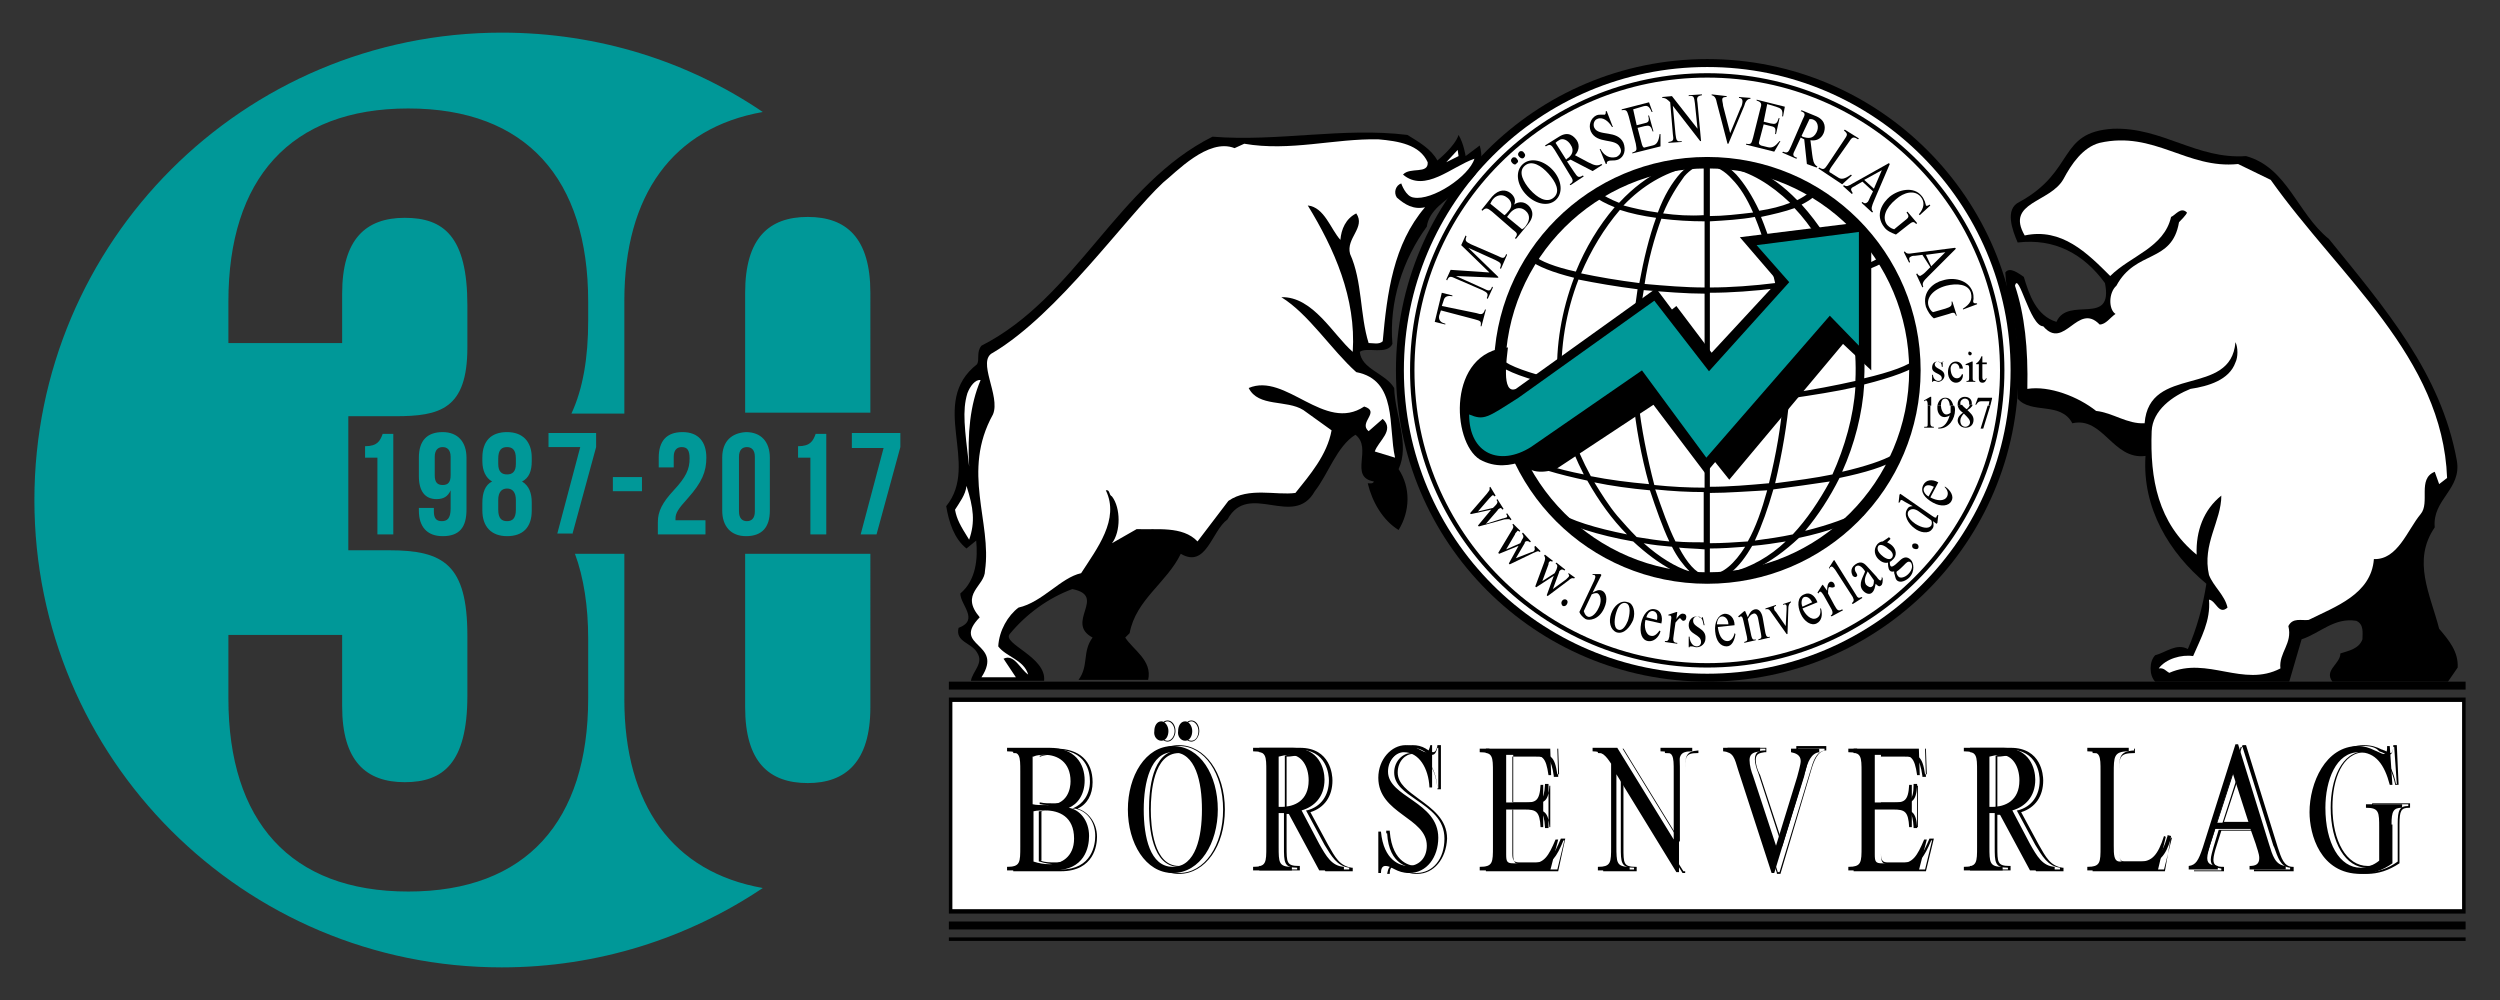<?xml version="1.0" encoding="utf-8"?>
<!-- Generator: Adobe Illustrator 21.1.0, SVG Export Plug-In . SVG Version: 6.00 Build 0)  -->
<svg version="1.1" id="Ebene_1" xmlns="http://www.w3.org/2000/svg" xmlns:xlink="http://www.w3.org/1999/xlink" x="0px" y="0px"
	 viewBox="0 0 283.5 113.4" style="enable-background:new 0 0 283.5 113.4;" xml:space="preserve">
<rect x="0" y="0" width="283.5" height="113.4" fill="#333333" stroke="none"/>
<style type="text/css">
	.st0{fill:#009898;}
	.st1{fill:#FFFFFF;}
	.st2{fill-rule:evenodd;clip-rule:evenodd;}
</style>
<g>
	<g>
		<g>
			<path class="st0" d="M84.5,33.2v13.6h14.2V33.2c0-6.2-2.7-8.6-7.1-8.6C87.2,24.6,84.5,27,84.5,33.2z M70.8,79.3V62.8h-5.6
				c1,2.7,1.5,6,1.5,9.6v6.8c0,13.9-7,21.9-20.4,21.9c-13.4,0-20.4-8-20.4-21.9v-7.2h12.9v8.1c0,6.2,2.7,8.6,7.1,8.6
				c4.3,0,7.1-2.1,7.1-9.8v-6.8c0-8.1-2.7-9.7-8.9-9.7h-4.6V47.2h5.3c5.1,0,8.2-0.8,8.2-7.8v-4.8c0-7.8-2.7-9.9-7.1-9.9
				c-4.4,0-7.1,2.4-7.1,8.6v5.6H25.9v-4.7c0-13.9,7-21.9,20.4-21.9c13.4,0,20.4,8,20.4,21.9v2.2c0,4.2-0.6,7.7-1.9,10.5h6V34.1
				c0-12,5.5-19.6,15.7-21.4c-8.4-5.7-18.6-9-29.6-9c-29.3,0-53,23.7-53,53s23.7,53,53,53c10.9,0,21.1-3.3,29.6-9
				C76.3,98.9,70.8,91.3,70.8,79.3z M84.5,80.2c0,6.2,2.7,8.6,7.1,8.6c4.3,0,7.1-2.4,7.1-8.6V62.8H84.5V80.2z M81.9,51.9v6
				c0,1.8,1,2.9,2.7,2.9c1.8,0,2.7-1,2.7-2.9v-6c0-1.8-1-2.9-2.7-2.9C82.9,49.1,81.9,50.1,81.9,51.9z M85.6,51.8V58
				c0,0.8-0.4,1.1-0.9,1.1s-0.9-0.3-0.9-1.1v-6.2c0-0.8,0.4-1.1,0.9-1.1S85.6,51,85.6,51.8z M60.3,52.3v-0.4c0-1.8-1-2.9-2.8-2.9
				c-1.8,0-2.8,1-2.8,2.9v0.4c0,1.1,0.4,1.9,1.1,2.3v0c-0.8,0.4-1.1,1.3-1.1,2.4v0.9c0,1.8,1,2.9,2.8,2.9c1.8,0,2.8-1,2.8-2.9V57
				c0-1.1-0.3-1.9-1.1-2.4v0C60,54.2,60.3,53.4,60.3,52.3z M58.5,57.8c0,1-0.4,1.3-1,1.3s-1-0.3-1-1.3v-1.1c0-0.9,0.4-1.3,1-1.3
				c0.6,0,1,0.4,1,1.3V57.8z M58.5,52.6c0,0.9-0.4,1.2-1,1.2c-0.6,0-1-0.3-1-1.2V52c0-1,0.4-1.3,1-1.3s1,0.3,1,1.3V52.6z M96.6,49.2
				v1.6h3.6l-2.6,9.8h1.8l2.7-9.9v-1.6H96.6z M44.6,60.6V49.2h-1.2c-0.3,0.8-0.6,1.4-2,1.4v1.3h1.4v8.7H44.6z M93.7,60.6V49.2h-1.2
				c-0.3,0.8-0.6,1.4-2,1.4v1.3h1.4v8.7H93.7z M80.1,51.9c0-1.8-0.9-2.9-2.7-2.9c-1.8,0-2.7,1-2.7,2.9V53h1.7v-1.2
				c0-0.8,0.4-1.1,0.9-1.1c0.6,0,0.9,0.3,0.9,1.3c0,1.2-0.4,2.1-1.8,3.6c-1.3,1.4-1.8,2.4-1.8,3.6v1.4H80V59h-3.4c0-0.1,0-0.2,0-0.2
				c0-0.6,0.3-1.1,1.4-2.3C79.6,54.7,80.1,53.5,80.1,51.9z M47.5,57.6v0.3c0,1.8,0.9,2.9,2.7,2.9c1.9,0,2.7-1,2.7-3v-5.9
				c0-1.8-1-2.9-2.7-2.9c-1.8,0-2.7,1-2.7,2.9V54c0,1.7,0.7,2.6,2,2.6c0.8,0,1.3-0.3,1.6-1h0v2.1c0,1.1-0.4,1.4-1,1.4
				c-0.6,0-0.9-0.3-0.9-1.1v-0.4H47.5z M50.2,55c-0.6,0-0.9-0.3-0.9-1.1v-2.1c0-0.8,0.4-1.1,0.9-1.1s0.9,0.3,0.9,1.1v2.1
				C51.1,54.7,50.8,55,50.2,55z M64.9,60.6l2.7-9.9v-1.6h-5.4v1.6h3.6l-2.6,9.8H64.9z M69.5,55.7h3.3v-1.6h-3.3V55.7z"/>
		</g>
	</g>
	<g>
		<path d="M158.3,42c0-19.5,15.8-35.3,35.3-35.3c19.5,0,35.3,15.8,35.3,35.3c0,19.5-15.8,35.3-35.3,35.3
			C174.1,77.3,158.3,61.5,158.3,42L158.3,42z"/>
		<path class="st1" d="M159.2,42c0-19,15.4-34.4,34.4-34.4C212.6,7.6,228,23,228,42c0,19-15.4,34.4-34.4,34.4
			C174.6,76.4,159.2,61,159.2,42L159.2,42z"/>
		<path d="M193.6,8.3c-18.6,0-33.7,15.1-33.7,33.7c0,18.6,15.1,33.7,33.7,33.7c18.6,0,33.7-15.1,33.7-33.7
			C227.3,23.4,212.2,8.3,193.6,8.3z M193.6,75.2c-18.4,0-33.2-14.9-33.2-33.2c0-18.4,14.9-33.2,33.2-33.2
			c18.4,0,33.2,14.9,33.2,33.2C226.8,60.3,212,75.2,193.6,75.2z"/>
		<path d="M193.6,17.8c-13.4,0-24.2,10.8-24.2,24.2c0,13.4,10.8,24.2,24.2,24.2c13.4,0,24.2-10.8,24.2-24.2
			C217.8,28.6,207,17.8,193.6,17.8z M193.6,64.9c-12.7,0-22.9-10.3-22.9-22.9c0-12.7,10.3-22.9,22.9-22.9
			c12.7,0,22.9,10.3,22.9,22.9C216.5,54.6,206.3,64.9,193.6,64.9z"/>
		<path d="M193.6,65.8v-0.3V65.8c-2.5,0-5.5-1.7-8.4-4.4c-4-0.7-7.4-1.8-9-2.9l0.4-0.5c1.4,1,4.4,1.9,7.9,2.6
			c-1.7-1.7-3.2-3.8-4.5-6.1c-3.3-0.7-6.1-1.5-7.4-2.3l0.4-0.5c1.1,0.7,3.5,1.5,6.6,2.1c-1.6-3.1-2.8-6.6-3-10c0,0,0,0,0,0
			c-3.4-0.8-5.9-1.7-6.7-2.5l0.5-0.5c0.7,0.7,3,1.5,6.2,2.3c-0.2-3.9,0.5-7.9,1.9-11.6c-2.4-0.6-4.2-1.3-5-2l0.5-0.5
			c0.6,0.6,2.4,1.3,4.7,1.8c1.1-2.7,2.6-5.2,4.4-7.3c-1-0.4-1.8-0.8-2.3-1.3l0.5-0.5c0.5,0.5,1.3,0.9,2.3,1.3c0,0,0,0,0.1-0.1
			c3-3.2,6.5-4.9,10.1-4.9v0.3v-0.3c3.6,0,7,1.6,10,4.7c0.6-0.3,1.1-0.6,1.5-1l0.5,0.5c-0.4,0.4-0.9,0.7-1.5,1
			c1.9,2.1,3.6,4.7,4.8,7.5c2.2-0.5,3.8-1.2,4.4-1.8l0.5,0.5c-0.7,0.7-2.4,1.3-4.6,1.9c1.5,3.7,2.2,7.7,2,11.6
			c3-0.7,5.2-1.5,5.8-2.2l0.5,0.5c-0.7,0.7-3.1,1.6-6.3,2.4c-0.2,3.3-1.1,6.8-2.5,9.9c2.6-0.6,4.7-1.3,5.7-1.9l0.4,0.5
			c-1.2,0.8-3.5,1.5-6.4,2.1c-1.1,2.2-2.4,4.2-3.9,6c2.8-0.7,5-1.5,6.3-2.3l0.4,0.5c-1.4,0.9-4.1,1.9-7.4,2.6
			C200.8,64,197.4,65.8,193.6,65.8L193.6,65.8z M193.9,62.2v3c1.5-0.1,2.8-1.3,4-3.2C196.6,62.1,195.2,62.2,193.9,62.2L193.9,62.2z
			 M190.4,62.1c0.9,1.7,1.9,2.9,2.9,3.1v-2.9C192.3,62.2,191.3,62.2,190.4,62.1L190.4,62.1z M198.7,61.9c-0.7,1.2-1.5,2.3-2.4,3
			c2.3-0.6,4.4-1.8,6.2-3.5C201.3,61.6,200,61.8,198.7,61.9L198.7,61.9z M186.4,61.6c1.8,1.6,3.6,2.7,5.2,3.2
			c-0.7-0.7-1.4-1.6-2-2.8C188.5,61.9,187.4,61.8,186.4,61.6L186.4,61.6z M193.9,55.9v5.7c1.4,0,2.9-0.1,4.3-0.2
			c0.9-1.6,1.6-3.6,2.2-5.8C198.3,55.7,196,55.9,193.9,55.9L193.9,55.9z M190,61.4c1.1,0.1,2.2,0.1,3.2,0.1v-5.7
			c-1.8,0-3.6-0.1-5.5-0.3C188.5,57.8,189.2,59.8,190,61.4L190,61.4z M185.6,60.9c1.2,0.2,2.5,0.4,3.7,0.5c-0.8-1.7-1.5-3.7-2.2-5.8
			c-2.2-0.2-4.4-0.5-6.3-0.9c0.8,1.3,1.6,2.6,2.6,3.8C184.1,59.3,184.8,60.1,185.6,60.9L185.6,60.9z M201.1,55.5
			c-0.6,2.1-1.3,4.1-2.1,5.8c1.5-0.2,2.9-0.4,4.3-0.7c1.6-1.7,3-3.8,4.2-6C205.5,54.9,203.4,55.2,201.1,55.5L201.1,55.5z
			 M193.9,45.9v9.3c2.2,0,4.5-0.2,6.7-0.4c0.8-3.2,1.4-6.6,1.6-9.6C199.5,45.7,196.6,45.9,193.9,45.9L193.9,45.9z M187.6,55
			c1.9,0.2,3.8,0.3,5.7,0.3v-9.3c-2.4,0-4.9-0.2-7.5-0.5C186.1,48.5,186.8,51.9,187.6,55L187.6,55z M180.4,54c2,0.4,4.3,0.7,6.6,0.9
			c-0.9-3.2-1.5-6.6-1.8-9.6c-2.8-0.4-5.6-0.8-8-1.4C177.4,47.2,178.6,50.7,180.4,54L180.4,54z M202.9,45.2
			c-0.2,2.7-0.8,6.2-1.6,9.6c2.3-0.3,4.6-0.6,6.5-1c1.4-3.1,2.4-6.6,2.6-9.9C208.2,44.4,205.6,44.8,202.9,45.2L202.9,45.2z
			 M185.8,44.8c2.5,0.3,5.1,0.5,7.5,0.5v-12c-2.1,0-4.5-0.2-6.9-0.4C185.7,36.9,185.5,41.1,185.8,44.8
			C185.8,44.7,185.8,44.7,185.8,44.8L185.8,44.8z M193.9,33.2v12c2.7,0,5.6-0.3,8.4-0.6c0.3-3.7-0.1-7.9-0.9-11.9
			C198.9,33,196.3,33.2,193.9,33.2L193.9,33.2z M177.1,43.3c2.4,0.5,5.1,1.1,8,1.4c-0.3-3.6,0-7.9,0.6-11.9
			c-2.4-0.3-4.7-0.7-6.7-1.1C177.6,35.3,176.9,39.4,177.1,43.3L177.1,43.3z M202.1,32.7c0.8,3.9,1.1,8.1,0.8,11.9
			c2.7-0.4,5.3-0.9,7.5-1.4c0.2-3.9-0.5-7.9-2-11.6C206.6,32,204.4,32.4,202.1,32.7L202.1,32.7z M193.9,25.1v7.5
			c2.4,0,5-0.2,7.4-0.5c-0.6-2.7-1.4-5.3-2.3-7.5C197.4,24.9,195.6,25,193.9,25.1L193.9,25.1z M186.5,32.2c2.3,0.2,4.6,0.4,6.8,0.4
			v-7.5c-1.6,0-3.3-0.1-4.9-0.3C187.6,27,186.9,29.5,186.5,32.2L186.5,32.2z M179.3,31c1.9,0.4,4.2,0.8,6.6,1.1
			c0.5-2.7,1.1-5.2,1.9-7.4c-1.5-0.2-2.9-0.5-4.1-0.9C181.9,25.9,180.4,28.4,179.3,31L179.3,31z M199.7,24.6
			c0.9,2.2,1.7,4.8,2.3,7.5c2.3-0.3,4.4-0.6,6.2-1.1c-1.2-2.8-2.8-5.4-4.7-7.4C202.4,24,201.1,24.3,199.7,24.6L199.7,24.6z
			 M188.6,24.2c1.5,0.2,3,0.3,4.6,0.2v-5.7c-0.8,0.1-1.5,0.5-2.2,1.3C190.2,21.1,189.3,22.5,188.6,24.2L188.6,24.2z M193.9,18.8v5.7
			c1.5,0,3.2-0.2,4.9-0.4c-0.7-1.6-1.5-2.9-2.4-3.8C195.6,19.4,194.7,18.9,193.9,18.8L193.9,18.8z M184.1,23.3
			c1.1,0.3,2.4,0.6,3.9,0.8c0.7-1.9,1.6-3.4,2.6-4.5c0.2-0.2,0.5-0.5,0.7-0.6C188.8,19.6,186.3,21,184.1,23.3L184.1,23.3z M196,19
			c0.3,0.2,0.6,0.5,0.9,0.8c0.9,1,1.8,2.4,2.6,4.1c1.3-0.2,2.5-0.5,3.5-0.9C200.8,20.9,198.5,19.5,196,19L196,19z"/>
		<path d="M212.2,26.9v15.1L209,39l-12.9,15.4l-1.6-2l-1.1,1.3l-5.9-7.8l-10.9,7.2c-0.8,0.4-3.3,0.9-3.9-0.8
			c-1.4,0.5-3.1,0.8-4.9-0.2c-3.2-2-3.7-12.2,3.2-12.7c-0.1,1-0.8,5.4,0.9,4.7l15.9-11.4l1.8,2.4l0.5-0.4l4,5.3l7.5-8.1l-4.3-5
			l13.7-1.7L212.2,26.9L212.2,26.9z"/>
		<path class="st0" d="M210.8,39.2l-3.3-3.4l-14,16.1l-7.3-9.9l-12.6,8.7c-3.5,2.2-7,0.8-7-3.7c1.7,0.7,2,0.4,5.6-1.9l15.4-11l6.2,8
			l9.1-10.1l-3.7-4.2l11.6-1.5V39.2L210.8,39.2z"/>
		<path class="st2" d="M218.6,46v2c0,0.4,0,0.4-0.4,0.4v0.1h1.1v-0.1c-0.4,0-0.4-0.2-0.4-0.6V46H218.6L218.6,46z M219.7,46
			c0,0.1,0,0.2,0,0.3c0,0.5,0.3,1,0.8,1c0.2,0,0.5-0.1,0.6-0.2c-0.2,0.7-0.6,1.4-1.3,1.4v0.1h0.1c1.1,0,1.8-1.1,1.8-2.1
			c0-0.1,0-0.3-0.1-0.5l-0.4,0c0,0.1,0,0.2,0,0.3c0,0.2,0,0.3,0,0.5c-0.1,0.1-0.3,0.2-0.5,0.2c-0.4,0-0.6-0.7-0.6-1c0,0,0,0,0,0
			H219.7L219.7,46z M222,46c0.1,0.4,0.3,0.6,0.6,0.8c-0.3,0.2-0.6,0.5-0.6,0.9c0,0.2,0.2,0.8,0.9,0.8c0.5,0,0.9-0.3,0.9-0.9
			c0-0.5-0.4-0.8-0.7-1.1c0.2-0.1,0.5-0.3,0.6-0.6l-0.3,0c-0.1,0.2-0.2,0.4-0.4,0.5c-0.2-0.2-0.4-0.3-0.5-0.5L222,46L222,46z
			 M225.4,46l-0.8,2.6h0.3l0.8-2.6H225.4L225.4,46z M222.7,46.9c0.5,0.5,0.7,0.7,0.7,1c0,0.3-0.3,0.5-0.5,0.5
			c-0.4,0-0.6-0.3-0.6-0.7C222.3,47.4,222.5,47.1,222.7,46.9L222.7,46.9z"/>
		<path class="st2" d="M219,46V45h-0.1l-0.7,0.4l0,0.1c0.1,0,0.1-0.1,0.2-0.1c0.1,0,0.2,0.1,0.2,0.5V46H219L219,46z M220.1,46
			c0-0.4,0.1-0.8,0.5-0.8c0.3,0,0.5,0.4,0.5,0.8l0.4,0c-0.1-0.5-0.4-0.9-0.9-0.9c-0.5,0-0.8,0.4-0.9,0.9H220.1L220.1,46z M222.4,46
			c-0.1-0.1-0.1-0.2-0.1-0.3c0-0.3,0.3-0.5,0.5-0.5c0.3,0,0.5,0.2,0.5,0.5c0,0.1,0,0.2,0,0.2h0.3c0-0.1,0-0.1,0-0.2
			c0-0.4-0.3-0.7-0.8-0.7c-0.4,0-0.8,0.3-0.8,0.8c0,0.1,0,0.1,0,0.2L222.4,46L222.4,46z M225.7,46l0.2-0.8v-0.1h-1.6l-0.3,0.8l0.1,0
			c0.2-0.3,0.3-0.4,0.6-0.4h0.9l-0.1,0.5H225.7L225.7,46z M224.8,41.1v-0.7h-0.1c-0.2,0.5-0.4,0.7-0.6,0.8v0.1h0.3v1.6
			c0,0.4,0.2,0.5,0.4,0.5c0.3,0,0.4-0.2,0.5-0.5h-0.1c0,0.1-0.1,0.2-0.2,0.2c-0.2,0-0.2-0.2-0.2-0.4v-1.4h0.5v-0.2H224.8L224.8,41.1
			z M223.2,40.1c0,0.1,0.1,0.2,0.2,0.2c0.1,0,0.2-0.1,0.2-0.2c0-0.1-0.1-0.2-0.2-0.2C223.3,39.8,223.2,39.9,223.2,40.1L223.2,40.1z
			 M223.6,41L223.6,41l-0.7,0.3l0,0.1c0,0,0.1,0,0.2,0c0.1,0,0.2,0,0.2,0.3v1.2c0,0.3-0.1,0.3-0.3,0.3v0.1h1v-0.1
			c-0.2,0-0.3,0-0.3-0.3V41L223.6,41z M221.2,41.8c0-0.3,0.2-0.6,0.5-0.6c0.3,0,0.5,0.3,0.5,0.6H221.2L221.2,41.8z M222.6,41.9
			c0-0.5-0.3-0.9-0.8-0.9c-0.6,0-0.9,0.6-0.9,1.2c0,0.7,0.4,1.2,0.9,1.2c0.5,0,0.8-0.4,0.8-0.9l-0.1-0.1c-0.1,0.3-0.3,0.5-0.6,0.5
			c-0.5,0-0.7-0.6-0.7-1.1H222.6L222.6,41.9z M220.4,41L220.4,41c-0.1,0.1-0.1,0.1-0.2,0.1c-0.1,0-0.1,0-0.2,0
			c-0.1,0-0.2-0.1-0.3-0.1c-0.4,0-0.6,0.3-0.6,0.7c0,0.7,1.1,0.6,1.1,1.2c0,0.2-0.2,0.3-0.4,0.3c-0.3,0-0.6-0.3-0.6-0.7h-0.1v0.8
			h0.1c0,0,0-0.1,0.1-0.1c0,0,0.1,0,0.1,0c0.1,0,0.3,0.1,0.4,0.1c0.3,0,0.7-0.3,0.7-0.7c0-0.8-1.1-0.7-1.1-1.3
			c0-0.2,0.2-0.3,0.3-0.3c0.4,0,0.5,0.3,0.5,0.6h0.1V41L220.4,41z"/>
		<path d="M163,18.2c0,0,2-1.6,2.4-2.9c0.6,1,0.8,2.4,0.8,2.4l1.6-1.2c1.4,4.8-5.5,5.5-6,9.2c-2.7,3.7-4.3,8.5-3.9,13.3
			c-0.6,1.3-2.9,0.3-3.7,0.9c0.2,2,2.9,2.4,3.9,4.1c0.1,3.1,1.8,6.4,0.5,9.2c1.4,2.1,1.3,4.8,0,6.9c-1.8-1.1-3-3.2-3.5-5.3
			c0.2,0,0.6,0.1,0.7-0.2c-2.9-0.5-0.1-3.8-2.1-5.3c-2.1,1.3-3.1,4.5-4.6,6.4c-2.4,4.3-7.5-1.2-9.9,3.2c-1.8,1.3-2.4,5.6-5.3,3.9
			c-1.6,3.3-5.1,5.2-5.8,9l-0.5,0.5c0.9,1.4,3.1,2.6,2.6,4.8h-7.9c1.2-1.6,0.4-3.2,1.6-4.8c-3.2-1.7,1.7-4.7-2.3-5.5
			c-2.7,1-5.2,2.8-7.1,5.1c-0.9,1.1,4.2,2.6,3.9,5.3h-8.3c0.2-1.1,1.5-2,0.7-3.2c-0.6-1.1-2.5-1.2-2.1-2.8c2.4-0.9,0.2-2.6,0.2-3.9
			c1.8-1.5,2-4,1.8-6l-1.1,0.9c-1.4-1.1-2-3-2.3-4.8c3.9-4.8-2.1-11.7,3.5-16.1c0.3-0.5-0.1-1.4,0.5-2.1
			c10.8-5.5,15.4-18.3,26.2-23.7c7.4,0.6,14.8-1.1,22.1-0.2C160.9,16.1,162.3,16.9,163,18.2L163,18.2z"/>
		<path class="st1" d="M161.9,18.4c0.1,1.4-2,0.5-2.8,1.4c2.5,2.1,5.5-0.9,8.1-1.8c-0.6,2-4.8,4.8-6.9,4.4c-0.9-0.1-1.4-1.6-1.4-1.6
			c-0.6,0.2-0.9,1-0.5,1.6c0.9,0.8,1.9,1.4,3.2,1.1c-3.6,4.2-4.3,9.7-4.8,15.2c-0.4,0.4-1.1,0.2-1.6,0.2c-1-3.2-0.7-7-2.1-10.1
			c-0.5-1.8,1.8-3,0.7-4.6c-1.2,0.6-1.7,1.8-1.8,3c-1.1-1.2-1.8-3.7-3.7-3.9c3,4.9,5.5,10.5,5.1,16.6c-2.2-1.9-4.5-6.3-8.1-6.2
			c3.1,1.9,5.7,6,8.5,8.5c4.7,0.9,3.6,6.2,4.4,9.7l-2.3-0.7c0.4-1.2,2.3-2.4,0.9-3.7l-1.6,1.4c-1.2-1,1.4-2.2-0.5-2.8
			c-4.5,3-8.9-3.9-13.1-2.1c1.1,2.2,4.3,1.3,6.2,2.5l3.2,2.3c-0.5,2.8-2.5,5.1-4.1,7.1c-2.2,0.3-5.3-0.7-7.6,0.9l-3.5,4.6
			c-1.7-1.8-4.7-1.3-6.9-1.4l-2.8,1.6c1-1.3,1-4,0-5.3c-0.4-0.2-0.2-0.8-0.7-0.7c1.6,3.3-1,6.6-2.8,9.4c-2.3,0.5-4.4,3.3-7.1,3.9
			c-1.2,0.9-2.2,2.6-2.3,4.4c0.9,1.2,2.9,1.5,3.4,3.2c-0.9-0.6-1.6-2.4-2.8-1.8l1.4,2.1h-3.9c2.6-4-3.5-3.4-0.2-6.8
			c-2.3-2.7,0.6-3.5,0.6-5.3c0.8-5.5-2.7-11.2,0.9-17.7c0.9-2.1-1.9-6.1,0-7c7.4-4.4,15-15.3,19.3-19.3c1.4-1.1,5.1-5.1,8.1-3.9
			l1.1-0.5c5.2,0.9,10.2-0.6,15.2-0.5C158.6,16,161,16.4,161.9,18.4L161.9,18.4z"/>
		<polygon class="st1" points="164,18.4 165.3,17 165.4,17.7 164,18.4 		"/>
		<path class="st1" d="M109.9,52.9c-0.5-4.3-0.8-6.3-0.2-8.3c0.3-0.8,0.9-1.6,1.5-1.5C110,45.9,109.7,49.2,109.9,52.9L109.9,52.9z"
			/>
		<path class="st1" d="M109.9,61.2c-1-1.6-1.4-2.3-1.6-3.4c0.5-0.8,1.2-1.7,1.3-2.7C110.4,57.6,110.6,59.2,109.9,61.2L109.9,61.2z"
			/>
		<path d="M254.7,17.7c4.7,1.3,5.8,6.5,9.4,9.4c6.4,7.9,12.7,15.2,14.5,25.1c0.6,3.3-2.8,4.4-2.5,7.6c-2.6,3.8-0.5,7.6,0.5,11.5
			c1.1,1.3,2.2,2.6,2.1,4.4l-1.1,1.6h-13.1c-1-1.3,0.9-2,0.9-3.2c0.9-0.3,2.1-0.5,2.5-1.6c0-0.7,0.2-1.7-0.7-2.1
			c-2.5-0.4-4.1,1.4-6.2,2.1l-1.4,4.8h-15.2c-0.7-0.7-0.7-2.3,0-3c1.2-0.3,2.4-1.4,3.7-0.7c1-2.3,1.7-4.8,2.1-7.4
			c-4.2-3.5-7.3-8.6-6.9-14.5c-3.7,0.5-4.8-4.5-8.3-3.7c-1.3-2.5-4.7-1-6.2-2.8c0.2-10.6-1.1-9.4-1.4-14.3c0.5-0.7,1.5,0.1,2.1,0.5
			c0.6,2,1.4,4.4,3.7,5.1c1.3-3,6.5,0.6,5.5-4.4c-2.4-3.3-5.7-5.1-9.9-4.6c-0.6-1.4-1.5-3.8,0.2-4.6c6.4-3.5,4.3-7.9,10.6-8.3
			C245.2,14.4,249.1,18.1,254.7,17.7L254.7,17.7z"/>
		<path class="st1" d="M253.8,18.6l3.7,1.8c7.8,11,19.5,20.1,20,33.8l-0.9,0.7l-0.5-1.4c-2,0.8-0.5,3.5-1.6,4.8
			c-1.5,1.8-2.6,5.2-5.3,5.1c-0.3,4-4.4,5.4-7.4,6.9c-0.8,0.1-1.8-0.3-2.3,0.7c0.5,2-1.1,3-0.9,4.8c-4.2,2.2-8.3-1.4-12.6,0.5
			c-0.4-0.2-0.6-0.6-1.2-0.5c0.8-1.1,2.6-1.6,3.9-1.4c0.9-2.1,2-4,1.8-6.4c0.8,0.1,1.1,1.8,2.1,0.9c-0.3-1.4-1.6-2.4-2.1-3.7
			c-0.8-3.5,1.4-6.1,1.4-9c-2,1.6-2.9,4-2.8,6.7c-4.4-3.6-5.3-8.6-5.1-14c0.1-2.4,2.4-4,4.4-4.8c2-0.3,4.4-1,5.1-3
			c0.3-0.6,0.3-1.7,0-2.3c-0.5,6.3-9.8,2.5-10.3,9.2c-2,0.1-3.6-1.2-5.5-1.4c-2-1.6-5.3-2.9-7.8-2.5c0.1-4.6-0.3-8.4-1.4-11.7
			c0.4-1.7,1.7,4.6,3.2,4.6c2.4,2.8,3.9-2.8,6.4-0.2c0.7,0,1.2-0.8,1.8-1.2c-0.8-0.5-0.8-2.4,0.1-3.2c2.2-4.1,6.3-2.5,7.1-7.2
			c0.1-0.1,0.9-0.9,0.9-1.1c-0.7-0.7-1.3,0.3-1.8,0.5c-0.8,3.5-4.6,4.4-6.9,6.7c-2.6-2.6-5.5-5.5-9.7-4.6c-2.2-3.8,2.9-3.7,4.4-6.4
			c0.9-1.7,2.2-3.6,4.1-4.1C244.3,14.8,248,19.2,253.8,18.6L253.8,18.6z"/>
		<polygon points="107.6,79.1 279.6,79.1 279.6,103.6 107.6,103.6 107.6,79.1 		"/>
		<polygon class="st1" points="108,79.6 279.2,79.6 279.2,103.1 108,103.1 108,79.6 		"/>
		<polygon points="107.6,77.3 279.6,77.3 279.6,78.2 107.6,78.2 107.6,77.3 		"/>
		<polygon points="107.6,106.3 279.6,106.3 279.6,106.7 107.6,106.7 107.6,106.3 		"/>
		<polygon points="107.6,104.5 279.6,104.5 279.6,105.4 107.6,105.4 107.6,104.5 		"/>
		<path d="M268.4,99.1c-4.6,0-5.9-4.6-5.9-7.1c0-3.1,1.7-7.5,5.6-7.5c0.8,0,1.4,0.2,2,0.5c0.1,0,0.2,0.1,0.3,0.1
			c0.2,0.1,0.6,0.3,0.7,0.3c0.2,0,0.3-0.4,0.3-0.8l0-0.1h0.4L272,89h-0.4l0-0.1c-0.5-2.4-1.7-3.6-3.4-3.6c-2.6,0-3.7,3.1-3.7,6.2
			c0,3.9,1.6,6.7,4,6.7c0.6,0,1.4-0.2,2-0.7v-3.7c0-1.8,0-2.2-1.4-2.2h-0.1v-0.5h4.3v0.5h-0.1c-0.9,0-1.1,0.3-1.1,1.9v4.4l0,0
			C270.9,98.7,269.7,99.1,268.4,99.1L268.4,99.1z M268.1,84.6c-3.7,0-5.4,4.3-5.4,7.4c0,2.4,1.2,6.9,5.7,6.9c1.2,0,2.4-0.4,3.5-1.2
			v-4.3c0-1.5,0.2-2,1.2-2v-0.2h-4v0.2c1.5,0,1.5,0.6,1.5,2.4v3.8l0,0c-0.7,0.6-1.5,0.8-2.2,0.8c-2.4,0-4.1-2.8-4.1-6.8
			c0-3.2,1.2-6.4,3.9-6.4c1.8,0,3,1.2,3.5,3.7h0.1l-0.3-4.2h-0.1c0,0.3-0.1,0.9-0.5,0.9c-0.2,0-0.4-0.1-0.8-0.3
			c-0.1,0-0.2-0.1-0.3-0.1C269.5,84.8,268.9,84.6,268.1,84.6L268.1,84.6z M201.9,99.1h-0.4l0-0.1l-3.9-11.9
			c-0.4-1.1-0.5-1.7-1.6-1.8l-0.1,0v-0.5h4.4v0.5l-0.2,0c-0.5,0.1-1,0.1-1,0.9c0,0.5,0.2,1.1,0.4,1.5l0.1,0.2l2.5,7.6l2.3-7.6
			c0.2-0.6,0.4-1.4,0.4-1.8c0-0.7-0.6-0.9-1-1l-0.1,0v-0.5h3.4v0.5l-0.1,0c-0.9,0.1-1.3,1.2-1.6,2.2L201.9,99.1L201.9,99.1z
			 M201.6,98.9h0.2l3.5-11.5c0.3-1,0.6-2.1,1.6-2.3v-0.2h-3v0.2c0.7,0.1,1.1,0.5,1.1,1.1c0,0.5-0.4,1.6-0.4,1.8l-2.5,8l-2.7-8.3
			c-0.2-0.5-0.4-1.1-0.4-1.6c0-0.9,0.6-1,1.1-1l0.1,0v-0.2h-4.1v0.2c1.1,0.1,1.3,0.8,1.7,1.9l0.1,0.2L201.6,98.9L201.6,98.9z
			 M160.7,99.1c-0.8,0-1.3-0.2-1.7-0.4c-0.1,0-0.2-0.1-0.2-0.1c-0.3-0.1-0.6-0.3-0.8-0.3c-0.2,0-0.4,0.2-0.4,0.7l0,0.1h-0.4v-4.9
			h0.4l0,0.1c0.3,3.7,2.5,3.9,3,3.9c1,0,2-0.7,2-2.2c0-1.4-1.2-2.3-2.5-3.2c-1.4-1-3.1-2.2-3.1-4.5c0-2.1,1.4-3.8,3.2-3.8
			c0.5,0,1,0.1,1.5,0.4c0.1,0.1,0.2,0.1,0.3,0.2c0.2,0.1,0.4,0.2,0.5,0.2c0.3,0,0.4-0.3,0.5-0.7l0-0.1h0.4v5h-0.4l0-0.1
			c-0.1-1.9-1-3.9-2.8-3.9c-0.8,0-1.7,0.8-1.7,2.1c0,1.3,1.2,2.1,2.4,3c1.5,1.1,3.2,2.3,3.2,4.5C164,97.4,162.6,99.1,160.7,99.1
			L160.7,99.1z M157.9,98.2c0.3,0,0.6,0.1,0.9,0.3c0.1,0,0.2,0.1,0.2,0.1c0.3,0.2,0.8,0.4,1.6,0.4c1.9,0,3.2-1.6,3.2-3.9
			c0-2.2-1.6-3.3-3.2-4.4c-1.3-0.9-2.5-1.7-2.5-3.1c0-1.3,1-2.2,1.9-2.2c1.6,0,2.8,1.6,3,4h0.1v-4.6H163c-0.1,0.3-0.2,0.8-0.6,0.8
			c-0.2,0-0.4-0.1-0.6-0.2c-0.1-0.1-0.2-0.1-0.3-0.2c-0.5-0.3-0.9-0.4-1.4-0.4c-1.7,0-3,1.6-3,3.6c0,2.2,1.5,3.3,3,4.3
			c1.3,0.9,2.5,1.8,2.5,3.4c0,1.6-1.1,2.3-2.2,2.3c-0.5,0-2.9-0.2-3.1-3.9h-0.1v4.6h0.1C157.4,98.6,157.5,98.2,157.9,98.2
			L157.9,98.2z M133.7,99.1c-2.9,0-5.2-3.1-5.2-7.3c0-4.2,2.2-7.3,5.2-7.3c2.9,0,5.2,3.1,5.2,7.3C138.9,95.9,136.7,99.1,133.7,99.1
			L133.7,99.1z M133.7,84.6c-2.9,0-5,3.1-5,7.2c0,4.1,2.1,7.2,5,7.2c2.9,0,5-3.1,5-7.2C138.7,87.7,136.6,84.6,133.7,84.6L133.7,84.6
			z M191.2,99h-0.4l-6.7-10.9v8c0,1.8,0,2.2,1.4,2.2h0.1v0.5h-3.8v-0.5h0.1c1.4,0,1.4-0.4,1.4-2.2v-9.3c-0.6-1-1-1.4-2-1.4h-0.1
			v-0.5h2.9l0,0l6.2,10.1v-7.4c0-1.8,0-2.2-1.4-2.2h-0.1v-0.5h3.8v0.5h-0.1c-1.4,0-1.4,0.4-1.4,2.2V99L191.2,99z M190.9,98.8h0.2
			V87.5c0-1.7,0-2.3,1.5-2.4v-0.2H189v0.2c1.5,0,1.5,0.6,1.5,2.4v8L184,84.9h-2.7v0.2c1,0,1.5,0.5,2,1.5l0,0V96c0,1.7,0,2.3-1.5,2.4
			v0.2h3.5v-0.2c-1.5,0-1.5-0.6-1.5-2.4v-8.5L190.9,98.8L190.9,98.8z M259.9,98.8h-4.3v-0.5l0.1,0c0.6,0,1-0.2,1-0.9
			c0-0.4-0.2-0.9-0.3-1.3c0-0.1-0.1-0.2-0.1-0.2l-0.5-1.7h-3.9l-0.6,1.9c-0.1,0.3-0.3,1-0.3,1.4c0,0.7,0.5,0.8,1.1,0.8l0.1,0v0.5
			h-3.4v-0.5l0.1,0c0.8-0.1,1.1-0.6,1.6-2.1l3.8-11.7h0.4l3.6,11.6c0.4,1.2,0.7,2.2,1.7,2.2l0.1,0V98.8L259.9,98.8z M255.8,98.6h3.9
			v-0.2c-1.1-0.1-1.4-1.2-1.8-2.3l-0.1-0.2l-3.5-11.2h-0.2l-3.7,11.6c-0.5,1.4-0.8,2-1.6,2.2v0.2h3.1v-0.2c-0.5-0.1-1.2-0.2-1.2-1
			c0-0.4,0.2-1,0.3-1.4l0.6-2h4.1l0.6,1.8c0,0.1,0,0.2,0.1,0.2c0.1,0.4,0.3,1,0.3,1.4c0,0.8-0.4,1-1.1,1V98.6L255.8,98.6z
			 M245.5,98.8h-8.2v-0.5h0.1c1.4,0,1.4-0.4,1.4-2.2v-8.5c0-1.8,0-2.2-1.4-2.2h-0.1v-0.5h4.8v0.5h-0.1c-1.7,0-1.7,0.5-1.7,2.4V96
			c0,1.1,0,1.7,0.6,1.7h2.3c1.1,0,1.9-0.5,2.6-2.9l0-0.1l0.4,0.1L245.5,98.8L245.5,98.8z M237.5,98.6h7.9l0.9-3.6l-0.1,0
			c-0.6,2.1-1.4,2.9-2.8,2.9h-2.3c-0.8,0-0.8-0.8-0.8-1.9v-8.3c0-1.8,0-2.5,1.7-2.6v-0.2h-4.5v0.2c1.5,0,1.5,0.6,1.5,2.4V96
			c0,1.7,0,2.3-1.5,2.4V98.6L237.5,98.6z M233.8,98.8h-2.9l0,0l-3.5-6.4h-0.9V96c0,1.8,0,2.2,1.4,2.2h0.1v0.5h-4.6v-0.5h0.1
			c1.4,0,1.4-0.4,1.4-2.2v-8.5c0-1.8,0-2.2-1.4-2.2h-0.1v-0.5h4.6c3.5,0,3.7,3.1,3.7,3.7c0,1.8-0.9,3.1-2.5,3.6l2,3.7
			c0.8,1.4,1.3,2.4,2.7,2.6l0.1,0V98.8L233.8,98.8z M231,98.6h2.6v-0.2c-1.4-0.2-2-1.3-2.8-2.6l-2.1-3.9l0.1,0
			c1.6-0.4,2.5-1.7,2.5-3.4c0-0.6-0.2-3.5-3.5-3.5h-4.4v0.2c1.5,0,1.5,0.6,1.5,2.4V96c0,1.7,0,2.3-1.5,2.4v0.2h4.3v-0.2
			c-1.5,0-1.5-0.6-1.5-2.4v-3.9h1.2l0,0L231,98.6L231,98.6z M218.4,98.8h-8.2v-0.5h0.1c1.4,0,1.4-0.4,1.4-2.2v-8.5
			c0-1.8,0-2.2-1.4-2.2h-0.1v-0.5h8.1l0.1,3.2H218l0-0.1c-0.3-2.1-0.7-2.2-2.1-2.2h-2.6V91h2c1.2,0,1.7-0.2,1.7-2l0-0.1h0.4v5h-0.4
			l0-0.1c-0.1-1.8-0.5-2-1.7-2h-2v5c0,0.8,0.2,1,0.8,1h2.1c1.3,0,1.8-0.8,2.6-2.7l0,0h0.5L218.4,98.8L218.4,98.8z M210.4,98.6h7.9
			l0.8-3.3H219c-0.8,1.9-1.3,2.7-2.7,2.7h-2.1c-0.7,0-0.9-0.2-0.9-1.1v-5.1h2.2c1.3,0,1.8,0.3,1.9,2h0.1v-4.7h-0.1
			c-0.1,1.8-0.6,2-1.9,2h-2.2v-5.6h2.7c1.5,0,2,0.2,2.3,2.3h0.2l-0.1-2.9h-7.8v0.2c1.5,0,1.5,0.6,1.5,2.4V96c0,1.7,0,2.3-1.5,2.4
			V98.6L210.4,98.6z M176.7,98.8h-8.2v-0.5h0.1c1.4,0,1.4-0.4,1.4-2.2v-8.5c0-1.8,0-2.2-1.4-2.2h-0.1v-0.5h8.1l0.1,3.2h-0.5l0-0.1
			c-0.3-2.1-0.7-2.2-2.1-2.2h-2.6V91h2c1.2,0,1.6-0.2,1.7-2l0-0.1h0.4v5h-0.4l0-0.1c-0.1-1.8-0.5-2-1.7-2h-2v5c0,0.8,0.2,1,0.8,1
			h2.1c1.3,0,1.8-0.8,2.6-2.7l0,0h0.5L176.7,98.8L176.7,98.8z M168.7,98.6h7.9l0.8-3.3h-0.1c-0.8,1.9-1.3,2.7-2.7,2.7h-2.1
			c-0.7,0-0.9-0.2-0.9-1.1v-5.1h2.2c1.3,0,1.8,0.3,1.9,2h0.1v-4.7h-0.1c-0.1,1.8-0.6,2-1.9,2h-2.2v-5.6h2.7c1.5,0,2,0.2,2.3,2.3h0.2
			l-0.1-2.9h-7.8v0.2c1.5,0,1.5,0.6,1.5,2.4V96c0,1.7,0,2.3-1.5,2.4V98.6L168.7,98.6z M153.2,98.8h-2.9l-3.5-6.5h-0.9V96
			c0,1.8,0,2.2,1.4,2.2h0.1v0.5h-4.6v-0.5h0.1c1.4,0,1.4-0.4,1.4-2.2v-8.5c0-1.8,0-2.2-1.4-2.2h-0.1v-0.5h4.6c3.5,0,3.7,3.1,3.7,3.7
			c0,1.8-0.9,3.1-2.5,3.6l2,3.7c0.8,1.4,1.3,2.4,2.7,2.6l0.1,0V98.8L153.2,98.8z M150.4,98.6h2.6v-0.2c-1.4-0.2-2-1.3-2.8-2.6
			l-2.1-3.9l0.1,0c1.6-0.4,2.5-1.7,2.5-3.4c0-0.6-0.2-3.5-3.5-3.5h-4.4v0.2c1.5,0,1.5,0.6,1.5,2.4V96c0,1.7,0,2.3-1.5,2.4v0.2h4.3
			v-0.2c-1.5,0-1.5-0.6-1.5-2.4v-3.9h1.2L150.4,98.6L150.4,98.6z M120.3,98.8h-5.4v-0.5h0.1c1.4,0,1.4-0.4,1.4-2.2v-8.5
			c0-1.8,0-2.2-1.4-2.2h-0.1v-0.5h4.9c2.6,0,4.1,1.4,4.1,3.8c0,1.4-0.6,2.5-1.7,3c1.1,0.3,2.2,1.5,2.2,3.2
			C124.4,95.8,124.1,98.8,120.3,98.8L120.3,98.8z M115.1,98.6h5.2c3.6,0,3.9-2.9,3.9-3.8c0-1.8-1.1-2.9-2.3-3.1l-0.3,0l0.2-0.1
			c0.9-0.4,1.8-1.4,1.8-3c0-1.1-0.4-3.6-4-3.6h-4.7v0.2c1.5,0,1.5,0.6,1.5,2.4V96c0,1.7,0,2.3-1.5,2.4V98.6L115.1,98.6z M133.7,98.3
			c-3.1,0-3.4-4.6-3.4-6.6c0-2,0.3-6.6,3.4-6.6c3.1,0,3.4,4.6,3.4,6.6C137.1,93.7,136.8,98.3,133.7,98.3L133.7,98.3z M133.7,85.4
			c-2.9,0-3.2,4.5-3.2,6.4c0,1.9,0.3,6.4,3.2,6.4c2.9,0,3.2-4.5,3.2-6.4C137,89.8,136.7,85.4,133.7,85.4L133.7,85.4z M119.7,98
			c-0.6,0-1.2-0.1-1.8-0.3l-0.1,0V92l0.1,0c0.4-0.1,0.9-0.1,1.3-0.1c0.8,0,3.4,0.2,3.4,3.2C122.6,97.1,121.2,98,119.7,98L119.7,98z
			 M118,97.6c0.5,0.2,1.1,0.2,1.7,0.2c1.3,0,2.8-0.7,2.8-2.8c0-2.8-2.2-3.1-3.2-3.1c-0.4,0-0.8,0-1.2,0.1V97.6L118,97.6z
			 M255.8,93.4H252l1.9-5.9L255.8,93.4L255.8,93.4z M252.2,93.2h3.4l-1.7-5.2L252.2,93.2L252.2,93.2z M226.7,91.6h-0.4v-5.9l0.3-0.1
			c0.4-0.1,0.7-0.2,1.1-0.2c1.3,0,2.2,1.2,2.2,3C229.8,91.3,227.6,91.6,226.7,91.6L226.7,91.6z M226.4,91.5h0.3c0.9,0,3-0.3,3-3
			c0-1.7-0.8-2.8-2-2.8c-0.4,0-0.7,0.1-1.1,0.1l-0.1,0V91.5L226.4,91.5z M146.1,91.6h-0.4v-5.9l0.3-0.1c0.4-0.1,0.7-0.2,1.1-0.2
			c1.3,0,2.2,1.2,2.2,3C149.2,91.3,147,91.6,146.1,91.6L146.1,91.6z M145.8,91.5h0.3c0.9,0,3-0.3,3-3c0-1.7-0.8-2.8-2-2.8
			c-0.4,0-0.7,0.1-1.1,0.1l-0.1,0V91.5L145.8,91.5z M119.7,91.3c-0.8,0-1.3,0-1.7-0.1l-0.1,0v-5.4l0.1,0c0.4-0.2,0.9-0.2,1.4-0.2
			c1.4,0,3,0.8,3,3C122.3,89.1,122.1,91.3,119.7,91.3L119.7,91.3z M118,91c0.4,0.1,0.9,0.1,1.6,0.1c2.3,0,2.5-2,2.5-2.7
			c0-2.1-1.5-2.9-2.9-2.9c-0.5,0-0.9,0.1-1.3,0.2V91L118,91z M135.1,84.1c-0.5,0-0.9-0.5-0.9-1.2c0-0.7,0.4-1.2,0.9-1.2
			s0.9,0.5,0.9,1.2C136,83.5,135.6,84.1,135.1,84.1L135.1,84.1z M135.1,81.8c-0.4,0-0.8,0.5-0.8,1.1c0,0.6,0.3,1.1,0.8,1.1
			s0.8-0.5,0.8-1.1C135.9,82.3,135.5,81.8,135.1,81.8L135.1,81.8z M132.4,84.1c-0.5,0-0.9-0.5-0.9-1.2c0-0.7,0.4-1.2,0.9-1.2
			c0.5,0,0.9,0.5,0.9,1.2C133.3,83.5,132.9,84.1,132.4,84.1L132.4,84.1z M132.4,81.8c-0.4,0-0.8,0.5-0.8,1.1c0,0.6,0.3,1.1,0.8,1.1
			c0.4,0,0.8-0.5,0.8-1.1C133.2,82.3,132.8,81.8,132.4,81.8L132.4,81.8z"/>
		<g>
			<path d="M167.4,35.5c0.6,0.2,0.8,0.2,1-0.4l0.1,0L168,37l-0.1,0c0.1-0.6,0-0.6-0.7-0.8l-3.8-1l-0.2,0.6c-0.1,0.5,0.2,0.8,0.7,0.9
				l0,0.1l-1.2-0.3l0.8-3.3l1.2,0.3l0,0.1c-0.5-0.1-0.9,0-1,0.5l-0.2,0.6L167.4,35.5z"/>
		</g>
		<g>
			<path d="M165.1,31.3L165.1,31.3l3.1,1.4c0.6,0.3,0.8,0.4,1-0.2l0.1,0.1l-0.6,1.3l-0.1-0.1c0.2-0.5,0.1-0.6-0.5-0.9l-3-1.3
				c-0.6-0.3-0.8-0.3-1,0.2l-0.1-0.1l0.5-1.1l4.4,0.3l-3.2-3.1l0.5-1.1l0.1,0.1c-0.2,0.5-0.1,0.6,0.5,0.9l3,1.3
				c0.6,0.3,0.8,0.4,1-0.2l0.1,0.1l-0.7,1.6l-0.1-0.1c0.2-0.5,0.1-0.6-0.5-0.9l-3.1-1.4l0,0l3.4,3.3l0,0.1L165.1,31.3z"/>
		</g>
		<g>
			<path d="M169.2,24c-0.5-0.4-0.7-0.5-1.1-0.1l-0.1-0.1l1.2-1.5c0.8-0.9,1.6-0.8,2.1-0.4c0.5,0.4,0.6,0.9,0.4,1.3l0,0
				c0.4-0.3,1-0.4,1.5,0c0.4,0.3,1,1.1,0.1,2.2l-1.4,1.7l-0.1-0.1c0.4-0.5,0.2-0.6-0.3-1L169.2,24z M170.6,24.4
				c0.2-0.1,0.3-0.3,0.5-0.5c0.6-0.7,0.1-1.3-0.2-1.5c-0.6-0.5-1.3-0.2-1.6,0.2c-0.1,0.1-0.2,0.3-0.3,0.5L170.6,24.4z M172.6,26
				c0.2-0.1,0.4-0.3,0.5-0.5c0.3-0.4,0.5-1.1-0.1-1.6c-0.7-0.6-1.4-0.2-1.8,0.3c-0.1,0.1-0.2,0.3-0.3,0.4L172.6,26z"/>
		</g>
		<g>
			<path d="M171.5,18.5c-0.2-0.2-0.2-0.4,0-0.6c0.1-0.1,0.4-0.1,0.5,0.1c0.2,0.2,0.2,0.4,0,0.5C171.9,18.7,171.7,18.7,171.5,18.5z
				 M173,22c-1-1.1-1.2-2.6-0.3-3.4c0.9-0.8,2.4-0.4,3.4,0.7c1,1.1,1.2,2.6,0.3,3.4C175.5,23.5,174,23.1,173,22z M172.3,17.8
				c-0.2-0.2-0.2-0.4,0-0.6c0.1-0.1,0.4-0.1,0.5,0.1c0.2,0.2,0.2,0.4,0,0.6C172.7,18,172.5,18,172.3,17.8z M175.6,19.7
				c-0.8-0.9-1.9-1.6-2.7-0.9c-0.8,0.7-0.1,1.9,0.6,2.7c0.8,0.9,1.9,1.6,2.7,0.9C177,21.7,176.4,20.6,175.6,19.7z"/>
		</g>
		<g>
			<path d="M180.6,19.4l-2.5-1.3l-0.4,0.2l0.8,1.2c0.4,0.6,0.5,0.7,1,0.4l0.1,0.1l-1.5,1l-0.1-0.1c0.5-0.3,0.4-0.5,0-1.1l-1.7-2.8
				c-0.4-0.6-0.5-0.7-1-0.4l-0.1-0.1l1.6-1c1.1-0.7,1.7,0,2,0.4c0.4,0.6,0.2,1.3-0.2,1.7l1.5,0.8c0.6,0.3,1,0.5,1.5,0.2l0.1,0.1
				L180.6,19.4z M177.6,18.1l0.1-0.1c0.5-0.3,0.9-0.9,0.4-1.6c-0.3-0.5-0.9-0.8-1.3-0.5c-0.2,0.1-0.3,0.2-0.4,0.3L177.6,18.1z"/>
		</g>
		<g>
			<path d="M182.9,14.4l-0.1,0c-0.4-0.7-1.1-1.2-1.7-0.9c-0.3,0.1-0.5,0.6-0.3,1c0.5,1,2.6,0.2,3.3,1.7c0.3,0.8,0.1,1.6-0.6,1.9
				c-0.3,0.1-0.5,0.1-0.7,0.1c-0.2,0-0.3,0-0.5,0.1c-0.1,0.1-0.1,0.2-0.1,0.3l-0.1,0l-0.7-1.7l0.1,0c0.6,1.1,1.4,1,1.8,0.9
				c0.4-0.2,0.7-0.6,0.4-1.1c-0.5-1.1-2.6-0.3-3.3-1.8c-0.3-0.7,0-1.5,0.6-1.8c0.2-0.1,0.4-0.1,0.6-0.1c0.2,0,0.3,0,0.4,0
				c0.1-0.1,0.1-0.2,0.1-0.4l0.1,0L182.9,14.4z"/>
		</g>
		<g>
			<path d="M185.6,14.2l0.8-0.2c0.5-0.1,0.7-0.2,0.5-0.9l0.1,0l0.5,1.8l-0.1,0c-0.2-0.7-0.4-0.7-0.9-0.6l-0.8,0.2l0.5,1.9
				c0.1,0.3,0.2,0.4,0.4,0.3l0.8-0.2c0.5-0.1,0.7-0.5,0.8-1.3l0.1,0l0,1.4l-3.2,0.8l0-0.1c0.6-0.2,0.5-0.3,0.4-1l-0.8-3.1
				c-0.2-0.6-0.2-0.8-0.8-0.7l0-0.1l3.1-0.8l0.4,1.1l-0.1,0c-0.3-0.7-0.5-0.8-1.1-0.6l-1,0.3L185.6,14.2z"/>
		</g>
		<g>
			<path d="M190,15.2c0.1,0.7,0.1,0.9,0.7,0.8l0,0.1l-1.5,0.1l0-0.1c0.6-0.1,0.6-0.2,0.5-0.9l-0.3-3.6c-0.3-0.3-0.5-0.5-0.9-0.5
				l0-0.1l1.1-0.1l2.9,3.7h0l-0.3-2.9c-0.1-0.7-0.1-0.9-0.7-0.8l0-0.1l1.5-0.1l0,0.1c-0.6,0.1-0.6,0.3-0.5,0.9l0.4,4.3l-0.1,0
				l-3.1-4h0L190,15.2z"/>
		</g>
		<g>
			<path d="M197.4,12.2c0.1-0.1,0.2-0.5,0.2-0.7c0-0.3-0.2-0.4-0.4-0.4l0-0.1l1.3,0.1l0,0.1c-0.4,0-0.6,0.4-0.7,0.8l-1.8,4.3l-0.1,0
				l-1.2-4.6c-0.1-0.5-0.2-0.8-0.6-0.9l0-0.1l1.7,0.2l0,0.1c-0.2,0-0.5,0-0.5,0.3c0,0.2,0.1,0.5,0.1,0.7l0.8,3.1L197.4,12.2z"/>
		</g>
		<g>
			<path d="M200,13.8l0.8,0.2c0.5,0.1,0.7,0.1,0.9-0.6l0.1,0l-0.4,1.8l-0.1,0c0.1-0.7,0-0.8-0.5-0.9l-0.8-0.2l-0.5,1.9
				c-0.1,0.3,0,0.4,0.2,0.5l0.8,0.2c0.5,0.1,0.8-0.1,1.3-0.7l0.1,0l-0.7,1.2l-3.2-0.8l0-0.1c0.6,0.1,0.6,0,0.8-0.7l0.8-3.2
				c0.2-0.6,0.2-0.8-0.4-1l0-0.1l3.2,0.8l-0.2,1.1l-0.1,0c0.1-0.8-0.1-0.9-0.7-1.1l-1-0.3L200,13.8z"/>
		</g>
		<g>
			<path d="M204.9,18.6l-0.3-2.8l-0.4-0.2l-0.6,1.3c-0.3,0.6-0.4,0.8,0.2,1l-0.1,0.1l-1.6-0.7l0.1-0.1c0.5,0.2,0.6,0.1,0.9-0.6
				l1.3-3c0.3-0.6,0.4-0.8-0.2-1l0.1-0.1l1.7,0.7c1.1,0.5,1,1.4,0.8,1.9c-0.3,0.7-0.9,0.9-1.5,0.8l0.2,1.6c0.1,0.6,0.1,1.1,0.6,1.4
				l-0.1,0.1L204.9,18.6z M204.3,15.4l0.1,0.1c0.6,0.2,1.2,0.3,1.6-0.5c0.3-0.6,0.1-1.2-0.3-1.4c-0.2-0.1-0.3-0.1-0.5-0.1
				L204.3,15.4z"/>
		</g>
		<g>
			<path d="M207.7,18.9c-0.2,0.3-0.4,0.6-0.1,0.7l0.8,0.5c0.4,0.3,0.8,0.2,1.5-0.3l0.1,0.1l-1.1,1l-2.7-1.8l0.1-0.1
				c0.5,0.3,0.6,0.2,1-0.4l1.8-2.7c0.4-0.6,0.5-0.7,0-1.1l0.1-0.1l1.6,1l-0.1,0.1c-0.6-0.4-0.7-0.2-1.1,0.4L207.7,18.9z"/>
		</g>
		<g>
			<path d="M211.2,20.6l-0.7,0.4c-0.1,0.1-0.4,0.2-0.5,0.3c-0.2,0.2,0,0.4,0.1,0.6l-0.1,0.1l-1-0.9l0.1-0.1c0.3,0.2,0.5,0.1,1-0.2
				l4.1-2.3l0.1,0.1l-1.8,4.2c-0.2,0.5-0.4,0.9-0.1,1.2l-0.1,0.1l-1.2-1.1l0.1-0.1c0.2,0.2,0.4,0.2,0.6,0c0.1-0.1,0.2-0.4,0.3-0.6
				l0.3-0.6L211.2,20.6z M213.4,19.3l-2,1.1l1.1,1L213.4,19.3z"/>
		</g>
		<g>
			<path d="M215,26.6c-0.5-0.2-1-0.4-1.3-0.8c-1.2-1.5-0.1-2.9,0.6-3.5c1-0.8,2.7-1.2,3.6-0.1c0.2,0.2,0.3,0.5,0.4,0.7
				c0,0.1,0.1,0.3,0.1,0.4c0.1,0.1,0.3,0,0.4-0.1l0.1,0.1l-1.2,1.1l-0.1-0.1c0.6-0.7,0.7-1.4,0.2-2c-0.7-0.8-1.9-0.5-2.8,0.3
				c-1.2,1-1.6,2.1-1,2.9c0.2,0.2,0.4,0.4,0.8,0.5l1.1-0.9c0.5-0.4,0.7-0.5,0.3-1l0.1-0.1l1.1,1.3l-0.1,0.1
				c-0.3-0.3-0.4-0.3-0.9,0.1L215,26.6z"/>
		</g>
		<g>
			<path d="M218,28.9l-0.8,0.1c-0.1,0-0.4,0-0.5,0.1c-0.3,0.1-0.2,0.4-0.1,0.6l-0.1,0.1l-0.6-1.2l0.1-0.1c0.2,0.3,0.4,0.3,1,0.2
				l4.7-0.6l0.1,0.1l-3.2,3.2c-0.4,0.4-0.7,0.7-0.5,1.1l-0.1,0.1l-0.7-1.5l0.1-0.1c0.1,0.2,0.3,0.4,0.5,0.2c0.2-0.1,0.4-0.3,0.5-0.4
				l0.5-0.5L218,28.9z M220.6,28.6l-2.2,0.3l0.6,1.3L220.6,28.6z"/>
		</g>
		<g>
			<path d="M219.3,36.1c-0.4-0.3-0.7-0.8-0.9-1.3c-0.5-1.8,1-2.8,1.9-3c1.2-0.4,2.9-0.1,3.4,1.3c0.1,0.3,0.1,0.5,0.1,0.8
				c0,0.1-0.1,0.3,0,0.4c0,0.1,0.2,0.1,0.4,0.1l0,0.1l-1.6,0.6l0-0.1c0.8-0.5,1.1-1,0.9-1.8c-0.3-1-1.6-1.1-2.8-0.8
				c-1.5,0.4-2.3,1.4-2,2.3c0.1,0.3,0.3,0.6,0.5,0.7l1.4-0.4c0.6-0.2,0.8-0.3,0.7-0.8l0.1,0l0.5,1.6l-0.1,0
				c-0.1-0.4-0.3-0.4-0.8-0.2L219.3,36.1z"/>
		</g>
		<g>
			<path d="M170.4,58.8c0.1,0,0.3-0.1,0.4-0.1c0.2-0.1,0.1-0.3,0-0.4l0.1-0.1l0.5,0.7l-0.1,0.1c-0.1-0.2-0.4-0.1-0.7-0.1l-2.9,0.8
				l-0.1-0.1l1.5-1.8l-2.3,0.5l-0.1-0.1l1.9-2.2c0.2-0.3,0.4-0.4,0.3-0.7l0.1-0.1l0.6,1l-0.1,0.1c-0.1-0.1-0.2-0.2-0.3-0.1
				c-0.1,0.1-0.2,0.2-0.3,0.3l-1.3,1.5l1.7-0.4l0.3-0.3c0.2-0.2,0.3-0.4,0.1-0.6l0.1-0.1l0.7,1.1l-0.1,0.1c-0.1-0.1-0.2-0.3-0.4-0.1
				c-0.1,0-0.1,0.1-0.2,0.2l-1.3,1.5L170.4,58.8z"/>
		</g>
		<g>
			<path d="M173.7,62.6c0.1,0,0.3-0.1,0.3-0.2c0.1-0.1,0-0.3,0-0.4l0.1-0.1l0.6,0.6l-0.1,0.1c-0.2-0.2-0.4,0-0.7,0.1l-2.7,1.3
				l-0.1-0.1l1.1-2l-2.2,0.9l-0.1-0.1l1.5-2.5c0.2-0.3,0.3-0.5,0.1-0.7l0.1-0.1l0.8,0.8l-0.1,0.1c-0.1-0.1-0.2-0.2-0.3,0
				c-0.1,0.1-0.2,0.2-0.2,0.3l-1,1.7l1.6-0.7l0.2-0.4c0.2-0.3,0.2-0.4,0-0.7l0.1-0.1l0.9,1l-0.1,0.1c-0.1-0.1-0.3-0.2-0.5-0.1
				c-0.1,0.1-0.1,0.1-0.1,0.2l-1,1.7L173.7,62.6z"/>
		</g>
		<g>
			<path d="M177.6,65.7c0.1-0.1,0.2-0.2,0.3-0.3c0.1-0.2,0-0.3-0.1-0.3l0.1-0.1l0.7,0.5l-0.1,0.1c-0.2-0.1-0.4,0-0.6,0.2l-2.4,1.8
				l-0.1-0.1l0.8-2.2l-2,1.3l-0.1-0.1l1-2.7c0.1-0.3,0.2-0.5,0-0.8l0.1-0.1l0.9,0.7l-0.1,0.1c-0.1-0.1-0.2-0.1-0.3,0
				c-0.1,0.1-0.1,0.2-0.1,0.3l-0.7,1.9l1.4-0.9l0.2-0.4c0.1-0.3,0.2-0.5-0.1-0.7l0.1-0.1l1,0.8l-0.1,0.1c-0.1-0.1-0.3-0.2-0.5,0
				c-0.1,0.1-0.1,0.1-0.1,0.2l-0.7,1.9L177.6,65.7z"/>
		</g>
		<g>
			<path d="M177.1,68.2c0.1-0.2,0.3-0.3,0.5-0.2c0.2,0.1,0.2,0.3,0.1,0.5c-0.1,0.2-0.3,0.3-0.5,0.2C177.1,68.6,177,68.4,177.1,68.2z
				"/>
		</g>
		<g>
			<path d="M180.6,67.2L180.6,67.2c0.4-0.2,0.7-0.4,1.1-0.2c0.4,0.2,0.7,0.9,0.2,2c-0.6,1.3-1.7,1.4-2.1,1.2
				c-0.3-0.2-0.6-0.5-0.7-0.8l1.7-3.6c0.2-0.5,0.1-0.5,0-0.6c-0.1,0-0.1,0-0.2,0l0-0.1l0.9,0l0.1,0.1L180.6,67.2z M179.6,69.3
				c0.1,0.3,0.2,0.5,0.4,0.6c0.3,0.2,0.9-0.1,1.3-1c0.3-0.6,0.3-1.3-0.1-1.6c-0.2-0.1-0.5,0-0.7,0.1L179.6,69.3z"/>
		</g>
		<g>
			<path d="M185.2,70.3c-0.3,0.7-1,1.7-1.9,1.4c-0.7-0.3-0.9-1.2-0.6-2.1c0.3-0.9,1.1-1.6,1.9-1.3C185.2,68.4,185.5,69.4,185.2,70.3
				z M183.3,69.4c-0.2,0.6-0.4,1.8,0.2,2c0.5,0.2,0.9-0.5,1.1-1c0.2-0.6,0.4-1.8-0.2-2C184.1,68.3,183.6,68.4,183.3,69.4z"/>
		</g>
		<g>
			<path d="M186.6,70.3c-0.2,0.7,0,1.7,0.6,1.8c0.4,0.1,0.7-0.2,1-0.6l0.1,0.1c-0.2,0.7-0.8,1.2-1.4,1.1c-0.7-0.1-1-0.9-0.8-2
				c0.2-1,0.8-1.8,1.6-1.6c0.6,0.1,0.9,0.8,0.7,1.6L186.6,70.3z M187.9,70.3c0.1-0.5,0-0.9-0.4-1c-0.4-0.1-0.7,0.3-0.8,0.7
				L187.9,70.3z"/>
		</g>
		<g>
			<path d="M190.1,70.2L190.1,70.2c0.2-0.3,0.5-0.7,0.8-0.6c0.2,0,0.4,0.2,0.3,0.5c0,0.2-0.2,0.3-0.3,0.3c-0.2,0-0.3-0.3-0.4-0.3
				c-0.1,0-0.4,0.4-0.5,0.5l-0.2,1.4c-0.1,0.6-0.1,0.9,0.4,0.9l0,0.1l-1.4-0.2l0-0.1c0.3,0,0.4,0,0.5-0.5l0.2-1.9
				c0.1-0.5-0.1-0.5-0.1-0.5c-0.1,0-0.2,0-0.2,0l0-0.1l0.9-0.3l0.1,0L190.1,70.2z"/>
		</g>
		<g>
			<path d="M193.3,70.9l-0.1,0c-0.1-0.5-0.2-1-0.7-1c-0.2,0-0.5,0.1-0.5,0.5c0,0.8,1.5,0.8,1.4,2c0,0.6-0.5,1-1,1
				c-0.2,0-0.4-0.1-0.5-0.1c0,0-0.1,0-0.2,0c-0.1,0-0.1,0-0.1,0.1l-0.1,0l0-1.2l0.1,0c0,0.5,0.3,1.1,0.8,1.1c0.3,0,0.5-0.2,0.5-0.5
				c0-0.9-1.4-0.8-1.4-1.9c0-0.6,0.4-1,0.9-1c0.1,0,0.2,0,0.3,0.1c0.1,0,0.2,0.1,0.2,0.1c0.1,0,0.1-0.1,0.1-0.1h0.1L193.3,70.9z"/>
		</g>
		<g>
			<path d="M194.8,71.1c0.1,0.8,0.4,1.6,1.1,1.6c0.4,0,0.7-0.4,0.8-0.9l0.1,0.1c-0.1,0.7-0.4,1.4-1,1.4c-0.7,0-1.2-0.6-1.3-1.7
				c-0.1-1,0.3-1.9,1.1-2c0.6,0,1.1,0.5,1.1,1.3L194.8,71.1z M196,70.8c0-0.5-0.3-0.9-0.7-0.9c-0.4,0-0.6,0.5-0.6,0.9L196,70.8z"/>
		</g>
		<g>
			<path d="M198.2,70c0.2-0.5,0.4-0.8,0.8-0.9c0.5-0.1,0.8,0.4,0.9,1l0.3,1.7c0.1,0.4,0.2,0.5,0.5,0.4l0,0.1l-1.3,0.3l0-0.1
				c0.3-0.1,0.4-0.1,0.3-0.6l-0.3-1.6c-0.1-0.7-0.4-0.8-0.6-0.7c-0.3,0.1-0.4,0.3-0.6,0.6l0.4,1.9c0.1,0.4,0.2,0.5,0.5,0.4l0,0.1
				l-1.3,0.3l0-0.1c0.3-0.1,0.4-0.1,0.3-0.6l-0.4-1.8c-0.1-0.5-0.2-0.5-0.3-0.5c-0.1,0-0.1,0.1-0.2,0.1l-0.1-0.1l0.7-0.6l0.1,0
				L198.2,70z"/>
		</g>
		<g>
			<path d="M202.6,69.1c0-0.1,0-0.3,0-0.4c-0.1-0.2-0.2-0.2-0.4-0.1l0-0.1l0.9-0.3l0,0.1c-0.2,0.1-0.3,0.4-0.3,0.6l-0.1,3l-0.1,0
				l-1.7-2.4c-0.2-0.3-0.3-0.5-0.7-0.4l0-0.1l1.2-0.4l0,0.1c-0.2,0.1-0.3,0.1-0.2,0.4c0,0.1,0.1,0.2,0.2,0.3l1.1,1.6L202.6,69.1z"/>
		</g>
		<g>
			<path d="M204.4,69c0.3,0.7,1,1.4,1.6,1.1c0.4-0.2,0.5-0.6,0.4-1.1l0.1,0c0.2,0.7,0.1,1.4-0.5,1.7c-0.6,0.3-1.4-0.2-1.8-1.1
				c-0.4-0.9-0.4-1.9,0.4-2.2c0.6-0.3,1.2,0.1,1.5,0.9L204.4,69z M205.5,68.3c-0.2-0.4-0.5-0.7-0.9-0.6c-0.3,0.1-0.4,0.7-0.2,1.1
				L205.5,68.3z"/>
		</g>
		<g>
			<path d="M207.2,67L207.2,67c0-0.3,0-0.8,0.3-1c0.2-0.1,0.4,0,0.5,0.2c0.1,0.2,0.1,0.4-0.1,0.4c-0.2,0.1-0.4-0.1-0.5,0
				c-0.1,0.1-0.1,0.5-0.1,0.7l0.7,1.3c0.3,0.5,0.4,0.8,0.9,0.5l0.1,0.1l-1.3,0.7l-0.1-0.1c0.2-0.1,0.3-0.3,0.1-0.7l-0.9-1.6
				c-0.3-0.5-0.4-0.4-0.4-0.4c-0.1,0-0.1,0.1-0.2,0.2l-0.1-0.1l0.5-0.8l0.1-0.1L207.2,67z"/>
		</g>
		<g>
			<path d="M210.5,67.5c0.2,0.4,0.4,0.3,0.6,0.2l0.1,0.1l-1.1,0.7l-0.1-0.1c0.2-0.2,0.3-0.3,0.1-0.7l-2-3.1
				c-0.3-0.4-0.4-0.4-0.5-0.3c-0.1,0-0.1,0.1-0.1,0.2l-0.1-0.1l0.5-0.8l0.1-0.1L210.5,67.5z"/>
		</g>
		<g>
			<path d="M212.8,65.4c0.2,0.3,0.4,0.5,0.5,0.4c0.1-0.1,0.1-0.3,0.1-0.4l0.1,0.2c0,0.3,0,0.7-0.2,0.8c-0.2,0.2-0.4,0-0.6-0.2
				c-0.1,0.4-0.1,0.7-0.4,1c-0.3,0.3-0.8,0.1-1.1-0.3c-0.5-0.7,0.1-1.5,0.3-2.1c-0.3-0.5-0.7-0.8-1-0.6c-0.2,0.1-0.2,0.4-0.1,0.6
				c0.2,0.3,0.3,0.5,0.1,0.6c-0.1,0.1-0.3,0-0.4-0.1c-0.1-0.2-0.4-0.8,0.3-1.3c0.7-0.5,1.1,0,1.3,0.2L212.8,65.4z M211.8,64.8
				c-0.2,0.4-0.5,1-0.2,1.5c0.2,0.2,0.5,0.4,0.7,0.2c0.2-0.1,0.2-0.5,0.2-0.7L211.8,64.8z"/>
		</g>
		<g>
			<path d="M214.1,61c0.1-0.1,0.1-0.1,0.2,0c0.1,0.1,0.1,0.1,0,0.2l-0.3,0.3c0.2,0.1,0.4,0.2,0.6,0.4c0.4,0.4,0.6,1.1,0,1.6
				c-0.1,0.1-0.2,0.2-0.3,0.2c0,0.1,0,0.4,0.1,0.5c0.1,0.1,0.3,0.1,1-0.6c0.5-0.5,0.9-0.5,1.3-0.1c0.3,0.3,0.5,1.3-0.2,2
				c-0.3,0.3-1,0.7-1.4,0.3c-0.2-0.2-0.2-0.6-0.3-0.8l0-0.2c-0.1,0-0.3,0.1-0.5-0.1c-0.2-0.2-0.2-0.7-0.2-0.9
				c-0.4,0.1-0.8-0.1-1.1-0.4c-0.4-0.4-0.6-1.1-0.1-1.7c0.2-0.2,0.4-0.3,0.6-0.3L214.1,61z M213.3,62.9c0.3,0.3,0.9,0.7,1.2,0.4
				c0.4-0.4-0.1-0.9-0.3-1c-0.3-0.3-0.9-0.7-1.2-0.4C212.9,62.1,212.8,62.4,213.3,62.9z M215.3,65.4c0.2,0.2,0.7,0.1,1.1-0.3
				c0.5-0.5,0.5-1,0.3-1.3c-0.3-0.3-0.6,0.1-0.8,0.3c-0.1,0.1-0.6,0.6-0.8,0.7C215,64.9,215.1,65.2,215.3,65.4z"/>
		</g>
		<g>
			<path d="M217,62.2c-0.2-0.1-0.2-0.4-0.1-0.5c0.1-0.1,0.4-0.1,0.5,0c0.2,0.1,0.2,0.4,0.1,0.5C217.4,62.3,217.2,62.3,217,62.2z"/>
		</g>
		<g>
			<path d="M216,56.9c-0.4-0.3-0.5-0.2-0.5-0.1c0,0.1-0.1,0.1-0.1,0.2l-0.1,0l0.1-0.9l0.1-0.1l3.6,2.5c0.4,0.3,0.5,0.2,0.5,0.1
				c0-0.1,0.1-0.1,0.1-0.2l0.1,0l-0.1,0.9l-0.1,0.1l-0.4-0.3c0.1,0.4,0.1,0.7-0.1,0.9c-0.4,0.6-1.4,0.4-2-0.1
				c-0.7-0.5-1.3-1.5-0.8-2.2c0.1-0.2,0.3-0.3,0.6-0.3L216,56.9z M217.6,58c-0.4-0.3-0.9-0.4-1.2,0c-0.1,0.2-0.2,0.7,0.8,1.4
				c0.8,0.5,1.5,0.6,1.8,0.2c0.1-0.2,0.1-0.4,0-0.6L217.6,58z"/>
		</g>
		<g>
			<path d="M218.9,56.4c0.7,0.4,1.6,0.5,1.9-0.1c0.2-0.4,0-0.8-0.3-1.1l0.1,0c0.6,0.4,1,1.1,0.7,1.6c-0.3,0.6-1.2,0.7-2.1,0.2
				c-0.9-0.5-1.5-1.2-1.1-2c0.3-0.6,1-0.7,1.7-0.3L218.9,56.4z M219.3,55.2c-0.4-0.2-0.9-0.3-1.1,0.1c-0.2,0.3,0.1,0.8,0.5,1
				L219.3,55.2z"/>
		</g>
		<path d="M271.2,93.5c0-1.5,0.2-1.9,1.2-1.9v-0.4h-4.1v0.4c1.5,0,1.5,0.5,1.5,2.3v3.7c-0.6,0.5-1.4,0.8-2.1,0.8c-2.4,0-4-2.8-4-6.8
			c0-3.1,1.2-6.3,3.8-6.3c1.9,0,2.9,1.4,3.5,3.7h0.3l-0.3-4.4h-0.3c0,0.4,0,0.9-0.4,0.9c-0.2,0-0.7-0.3-1-0.4
			c-0.6-0.3-1.2-0.5-1.9-0.5c-3.7,0-5.5,4.2-5.5,7.5c0,2.5,1.2,7,5.8,7c1.3,0,2.5-0.4,3.6-1.2V93.5L271.2,93.5z M255,93.3h-3.6
			l1.8-5.6L255,93.3L255,93.3z M255.2,94l0.6,1.7c0.1,0.4,0.4,1.1,0.4,1.6c0,0.7-0.4,0.9-1.1,0.9v0.4h4.1v-0.4
			c-1.2-0.1-1.5-1.2-1.9-2.5l-3.5-11.3h-0.3l-3.7,11.7c-0.5,1.5-0.8,2-1.6,2.1v0.4h3.3v-0.4c-0.6-0.1-1.2-0.1-1.2-0.9
			c0-0.4,0.2-1,0.3-1.4l0.6-1.9H255.2L255.2,94z M239.7,87.7c0-1.9,0-2.5,1.7-2.5v-0.4h-4.7v0.4c1.5,0,1.5,0.5,1.5,2.3V96
			c0,1.8,0,2.3-1.5,2.3v0.4h8l0.9-3.8l-0.2-0.1c-0.7,2.2-1.4,2.9-2.7,2.9h-2.3c-0.7,0-0.7-0.8-0.7-1.8V87.7L239.7,87.7z M225.6,85.8
			c0.4-0.1,0.8-0.2,1.3-0.2c1.3,0,2.1,1.3,2.1,2.9c0,2.3-1.6,3-3.1,3h-0.3V85.8L225.6,85.8z M233,98.7v-0.4c-1.4-0.1-2-1.2-2.8-2.6
			l-2-3.8c1.4-0.4,2.6-1.5,2.6-3.5c0-1.2-0.6-3.6-3.6-3.6h-4.5v0.4c1.5,0,1.5,0.5,1.5,2.3V96c0,1.8,0,2.3-1.5,2.3v0.4h4.4v-0.4
			c-1.5,0-1.5-0.5-1.5-2.3v-3.8h1.1l3.5,6.5H233L233,98.7z M212.5,85.6h2.7c1.5,0,1.9,0.2,2.2,2.3h0.3l-0.1-3h-8v0.4
			c1.5,0,1.5,0.5,1.5,2.3V96c0,1.8,0,2.3-1.5,2.3v0.4h8l0.9-3.5h-0.3c-0.8,1.9-1.3,2.7-2.7,2.7h-2.1c-0.7,0-0.8-0.2-0.8-1v-5.1h2.1
			c1.3,0,1.7,0.2,1.8,2h0.3v-4.8h-0.3c-0.1,1.9-0.6,2-1.8,2h-2.1V85.6L212.5,85.6z M201.4,95.9l-2.6-7.9c-0.2-0.5-0.4-1.2-0.4-1.8
			c0-0.9,0.7-0.9,1.2-1v-0.4h-4.2v0.4c1.2,0.1,1.3,0.8,1.7,2.1l3.8,11.7h0.3l3.5-11.5c0.3-1.1,0.7-2.1,1.6-2.2v-0.4h-3.2v0.4
			c0.5,0.1,1.1,0.3,1.1,1c0,0.4-0.3,1.4-0.4,1.8L201.4,95.9L201.4,95.9z M183.3,87.8l6.8,11.1h0.3V87.5c0-1.8,0-2.3,1.5-2.3v-0.4
			h-3.6v0.4c1.5,0,1.5,0.5,1.5,2.3v7.7l-6.4-10.4h-2.8v0.4c1.1,0,1.5,0.5,2.1,1.4V96c0,1.8,0,2.3-1.5,2.3v0.4h3.6v-0.4
			c-1.5,0-1.5-0.5-1.5-2.3V87.8L183.3,87.8z M170.8,85.6h2.6c1.5,0,1.9,0.2,2.2,2.3h0.3l-0.1-3h-8v0.4c1.5,0,1.5,0.5,1.5,2.3V96
			c0,1.8,0,2.3-1.5,2.3v0.4h8l0.9-3.5h-0.3c-0.8,1.9-1.3,2.7-2.7,2.7h-2.1c-0.7,0-0.8-0.2-0.8-1v-5.1h2.1c1.3,0,1.7,0.2,1.8,2h0.3
			v-4.8h-0.3c-0.1,1.9-0.6,2-1.8,2h-2.1V85.6L170.8,85.6z M162.5,84.5h-0.3c-0.1,0.4-0.2,0.8-0.5,0.8c-0.2,0-0.5-0.2-0.9-0.4
			c-0.4-0.2-0.8-0.4-1.4-0.4c-1.6,0-3.1,1.6-3.1,3.7c0,4.1,5.5,4.5,5.5,7.7c0,1.5-1,2.3-2.1,2.3c-0.9,0-2.8-0.6-3.1-3.9h-0.3V99h0.3
			c0-0.4,0.1-0.8,0.5-0.8c0.4,0,0.7,0.2,1.1,0.4c0.4,0.2,0.9,0.4,1.6,0.4c2,0,3.3-1.8,3.3-4c0-4.1-5.7-4.6-5.7-7.5
			c0-1.3,0.9-2.2,1.8-2.2c1.7,0,2.8,1.8,2.9,4h0.3V84.5L162.5,84.5z M145,85.8c0.4-0.1,0.8-0.2,1.3-0.2c1.3,0,2.1,1.3,2.1,2.9
			c0,2.3-1.6,3-3.1,3H145V85.8L145,85.8z M152.4,98.7v-0.4c-1.4-0.1-2-1.2-2.8-2.6l-2-3.8c1.4-0.4,2.6-1.5,2.6-3.5
			c0-1.2-0.6-3.6-3.6-3.6h-4.5v0.4c1.5,0,1.5,0.5,1.5,2.3V96c0,1.8,0,2.3-1.5,2.3v0.4h4.4v-0.4c-1.5,0-1.5-0.5-1.5-2.3v-3.8h1.1
			l3.5,6.5H152.4L152.4,98.7z M134.4,84c0.5,0,0.8-0.5,0.8-1.1c0-0.6-0.4-1.1-0.8-1.1c-0.5,0-0.8,0.5-0.8,1.1
			C133.5,83.5,133.9,84,134.4,84L134.4,84z M131.7,84c0.5,0,0.8-0.5,0.8-1.1c0-0.6-0.4-1.1-0.8-1.1c-0.5,0-0.8,0.5-0.8,1.1
			C130.8,83.5,131.2,84,131.7,84L131.7,84z M133,98.3c-2.6,0-3.3-3.4-3.3-6.5c0-3.1,0.8-6.5,3.3-6.5c2.6,0,3.3,3.4,3.3,6.5
			C136.3,94.9,135.6,98.3,133,98.3L133,98.3z M133,99c3.1,0,5.1-3.4,5.1-7.2c0-3.9-2-7.2-5.1-7.2c-3.1,0-5.1,3.4-5.1,7.2
			C127.9,95.6,129.9,99,133,99L133,99z M117.2,92c0.4-0.1,0.9-0.1,1.3-0.1c1.6,0,3.3,0.7,3.3,3.2c0,2.1-1.5,2.9-2.8,2.9
			c-0.6,0-1.2-0.1-1.8-0.3V92L117.2,92z M117.2,85.8c0.4-0.2,0.9-0.2,1.3-0.2c1.4,0,2.9,0.8,2.9,3c0,0.8-0.3,2.7-2.6,2.7
			c-0.8,0-1.3,0-1.7-0.1V85.8L117.2,85.8z M115.7,96c0,1.8,0,2.3-1.5,2.3v0.4h5.3c3.5,0,4-2.6,4-3.9c0-1.8-1.1-3-2.3-3.2
			c1-0.4,1.8-1.5,1.8-3.1c0-1.9-1.1-3.7-4-3.7h-4.8v0.4c1.5,0,1.5,0.5,1.5,2.3V96L115.7,96z"/>
	</g>
</g>
</svg>
